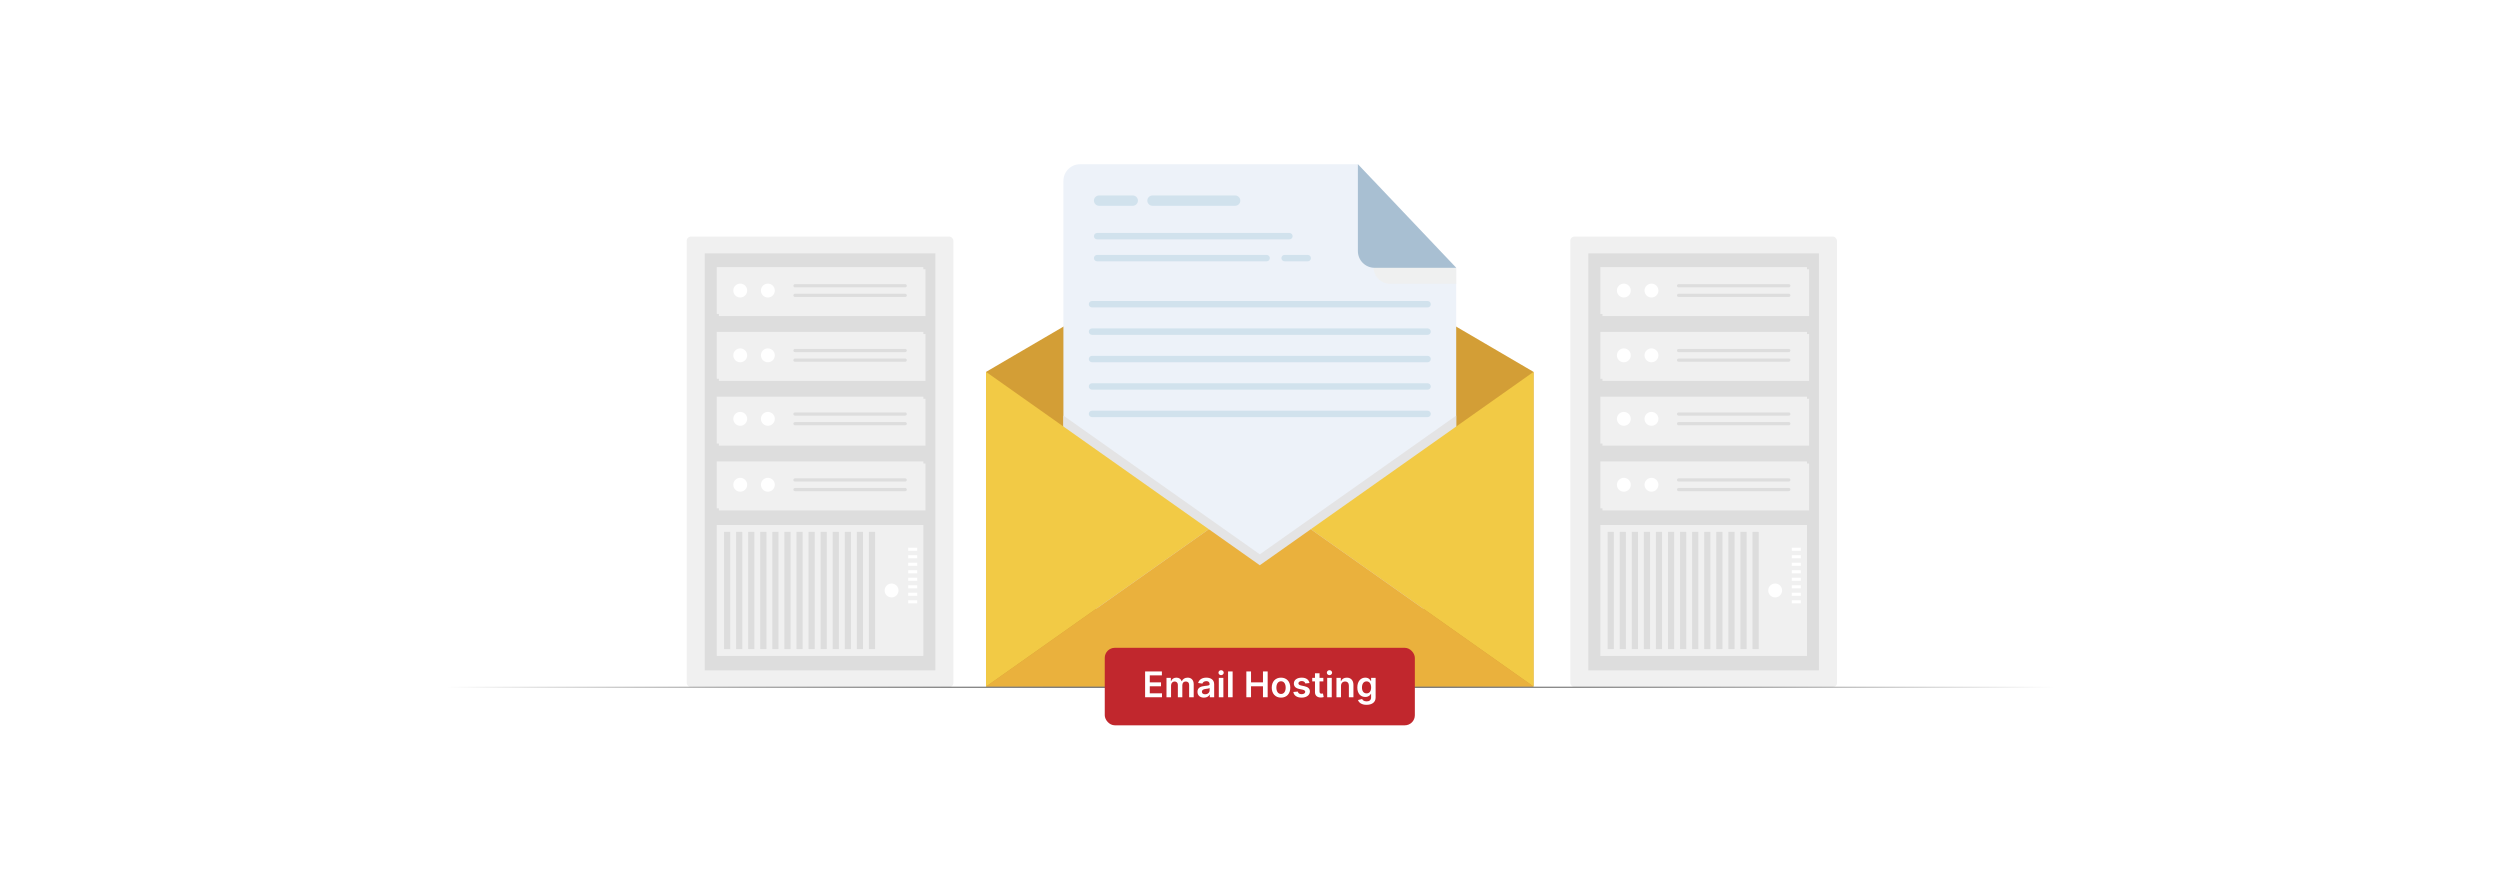 <?xml version="1.0" encoding="UTF-8"?>
<svg id="Layer_1" data-name="Layer 1" xmlns="http://www.w3.org/2000/svg" xmlns:xlink="http://www.w3.org/1999/xlink" viewBox="0 0 860 300">
  <defs>
    <radialGradient id="radial-gradient" cx="429.541" cy="236.386" fx="429.541" fy="236.386" r="241.049" gradientTransform="translate(-62.546) scale(1.147 1)" gradientUnits="userSpaceOnUse">
      <stop offset="0" stop-color="#000"/>
      <stop offset=".123" stop-color="#040404"/>
      <stop offset=".248" stop-color="#101010"/>
      <stop offset=".374" stop-color="#242424"/>
      <stop offset=".501" stop-color="#414141"/>
      <stop offset=".629" stop-color="#666"/>
      <stop offset=".758" stop-color="#939393"/>
      <stop offset=".884" stop-color="#c8c8c8"/>
      <stop offset="1" stop-color="#fff"/>
    </radialGradient>
  </defs>
  <rect y="0" width="860" height="300" fill="#fff"/>
  <g>
    <g>
      <polygon points="339.204 236.179 527.539 236.179 527.539 127.928 433.371 72.828 339.204 127.928 339.204 236.179" fill="#d39e36" fill-rule="evenodd"/>
      <path d="M371.542,206.194h123.66c3.151,0,5.729-2.577,5.729-5.728v-108.345l-33.815-35.629h-95.574c-3.15,0-5.728,2.576-5.728,5.727v138.248c0,3.151,2.578,5.728,5.728,5.728Z" fill="#edf2f9" fill-rule="evenodd"/>
      <path d="M371.542,209.405h123.66c3.151,0,5.729-2.577,5.729-5.729v-60.708l-50.021,35.331.001.001-17.539,12.39-17.538-12.39h0l-50.019-35.331v60.708c0,3.151,2.578,5.729,5.728,5.729Z" fill="#e4e4e5" fill-rule="evenodd"/>
      <path d="M500.931,97.636v-5.515l-28.446-29.971v29.757c0,3.151,2.579,5.729,5.729,5.729h22.717Z" fill="#eff0f0" fill-rule="evenodd"/>
      <path d="M467.115,56.492v29.9c0,3.151,2.578,5.729,5.729,5.729h28.086l-33.815-35.629Z" fill="#a8bfd2" fill-rule="evenodd"/>
      <polygon points="339.204 127.928 415.833 182.053 339.204 236.179 339.204 127.928" fill="#f2ca45" fill-rule="evenodd"/>
      <polygon points="527.539 127.928 450.909 182.053 527.539 236.179 527.539 127.928" fill="#f2ca45" fill-rule="evenodd"/>
      <polygon points="527.539 236.179 450.912 182.055 433.371 194.444 415.833 182.053 339.204 236.179 527.539 236.179" fill="#eab13d" fill-rule="evenodd"/>
      <g>
        <path d="M375.653,103.544h115.438c.61,0,1.105.497,1.105,1.104h0c0,.609-.495,1.106-1.105,1.106h-115.438c-.61,0-1.107-.497-1.107-1.106h0c0-.607.497-1.104,1.107-1.104Z" fill="#d1e2ed" fill-rule="evenodd"/>
        <path d="M375.653,112.976h115.438c.61,0,1.105.497,1.105,1.104h0c0,.61-.495,1.106-1.105,1.106h-115.438c-.61,0-1.107-.497-1.107-1.106h0c0-.608.497-1.104,1.107-1.104Z" fill="#d1e2ed" fill-rule="evenodd"/>
        <path d="M375.653,122.408h115.438c.61,0,1.105.497,1.105,1.105h0c0,.609-.495,1.107-1.105,1.107h-115.438c-.61,0-1.107-.498-1.107-1.107h0c0-.608.497-1.105,1.107-1.105Z" fill="#d1e2ed" fill-rule="evenodd"/>
        <path d="M375.653,131.841h115.438c.61,0,1.105.497,1.105,1.105h0c0,.608-.495,1.105-1.105,1.105h-115.438c-.61,0-1.107-.497-1.107-1.105h0c0-.608.497-1.105,1.107-1.105Z" fill="#d1e2ed" fill-rule="evenodd"/>
        <path d="M375.653,141.274h115.438c.61,0,1.105.496,1.105,1.105h0c0,.609-.495,1.104-1.105,1.104h-115.438c-.61,0-1.107-.495-1.107-1.104h0c0-.609.497-1.105,1.107-1.105Z" fill="#d1e2ed" fill-rule="evenodd"/>
        <path d="M377.413,87.687h58.312c.609,0,1.103.494,1.103,1.103h0c0,.611-.496,1.107-1.107,1.107h-58.31c-.61,0-1.105-.495-1.105-1.105h0c0-.61.495-1.105,1.105-1.105Z" fill="#d1e2ed"/>
        <path d="M441.907,87.687h7.95c.61,0,1.105.495,1.105,1.105h0c0,.61-.495,1.105-1.105,1.105h-7.949c-.61,0-1.105-.495-1.105-1.105v-.001c0-.61.495-1.105,1.105-1.105Z" fill="#d1e2ed"/>
        <path d="M377.413,80.14h66.146c.608,0,1.106.497,1.106,1.105h0c0,.608-.498,1.105-1.106,1.105h-66.146c-.608,0-1.105-.497-1.105-1.105h0c0-.608.498-1.105,1.105-1.105Z" fill="#d1e2ed" fill-rule="evenodd"/>
        <path d="M378.086,67.239h11.586c.977,0,1.778.8,1.778,1.778h0c0,.979-.8,1.778-1.778,1.778h-11.586c-.98,0-1.779-.799-1.779-1.778h0c0-.978.799-1.778,1.779-1.778Z" fill="#d1e2ed" fill-rule="evenodd"/>
        <path d="M396.459,67.239h28.432c.978,0,1.776.8,1.776,1.778h0c0,.979-.798,1.778-1.776,1.778h-28.432c-.978,0-1.778-.799-1.778-1.778h0c0-.978.8-1.778,1.778-1.778Z" fill="#d1e2ed" fill-rule="evenodd"/>
      </g>
    </g>
    <g>
      <rect x="540.189" y="81.384" width="91.736" height="155.002" rx="1.445" ry="1.445" fill="#f0f0f0"/>
      <rect x="546.388" y="87.168" width="79.339" height="143.432" fill="#ddd"/>
      <g>
        <rect x="551.25" y="114.905" width="71.074" height="16.116" fill="#f0f0f0"/>
        <rect x="550.52" y="114.175" width="71.074" height="16.116" fill="#f0f0f0"/>
        <g>
          <g>
            <path d="M558.601,119.846c-1.319,0-2.388,1.069-2.388,2.388s1.069,2.388,2.388,2.388,2.388-1.069,2.388-2.388-1.069-2.388-2.388-2.388Z" fill="#fff"/>
            <circle cx="568.105" cy="122.233" r="2.388" fill="#fff"/>
          </g>
          <g>
            <path d="M615.35,120.029h-37.925c-.304,0-.551.247-.551.551s.247.551.551.551h37.925c.304,0,.551-.247.551-.551s-.247-.551-.551-.551Z" fill="#ddd"/>
            <path d="M615.35,123.335h-37.925c-.304,0-.551.247-.551.551s.247.551.551.551h37.925c.304,0,.551-.247.551-.551s-.247-.551-.551-.551Z" fill="#ddd"/>
          </g>
        </g>
      </g>
      <g>
        <rect x="551.25" y="92.623" width="71.074" height="16.116" fill="#f0f0f0"/>
        <rect x="550.52" y="91.894" width="71.074" height="16.116" fill="#f0f0f0"/>
        <g>
          <g>
            <path d="M558.601,97.564c-1.319,0-2.388,1.069-2.388,2.388s1.069,2.388,2.388,2.388,2.388-1.069,2.388-2.388-1.069-2.388-2.388-2.388Z" fill="#fff"/>
            <path d="M568.105,97.564c-1.319,0-2.388,1.069-2.388,2.388s1.069,2.388,2.388,2.388,2.388-1.069,2.388-2.388-1.069-2.388-2.388-2.388Z" fill="#fff"/>
          </g>
          <g>
            <path d="M615.35,97.747h-37.925c-.304,0-.551.247-.551.551s.247.551.551.551h37.925c.304,0,.551-.247.551-.551s-.247-.551-.551-.551Z" fill="#ddd"/>
            <path d="M615.35,101.053h-37.925c-.304,0-.551.247-.551.551s.247.551.551.551h37.925c.304,0,.551-.247.551-.551s-.247-.551-.551-.551Z" fill="#ddd"/>
          </g>
        </g>
      </g>
      <g>
        <rect x="551.25" y="137.187" width="71.074" height="16.116" fill="#f0f0f0"/>
        <rect x="550.52" y="136.457" width="71.074" height="16.116" fill="#f0f0f0"/>
        <g>
          <g>
            <path d="M558.601,141.695c-1.319,0-2.388,1.069-2.388,2.388s1.069,2.388,2.388,2.388,2.388-1.069,2.388-2.388-1.069-2.388-2.388-2.388Z" fill="#fff"/>
            <path d="M568.105,141.695c-1.319,0-2.388,1.069-2.388,2.388s1.069,2.388,2.388,2.388,2.388-1.069,2.388-2.388-1.069-2.388-2.388-2.388Z" fill="#fff"/>
          </g>
          <g>
            <path d="M615.35,141.879h-37.925c-.304,0-.551.247-.551.551s.247.551.551.551h37.925c.304,0,.551-.247.551-.551s-.247-.551-.551-.551Z" fill="#ddd"/>
            <path d="M615.35,145.184h-37.925c-.304,0-.551.247-.551.551s.247.551.551.551h37.925c.304,0,.551-.247.551-.551s-.247-.551-.551-.551Z" fill="#ddd"/>
          </g>
        </g>
      </g>
      <g>
        <rect x="551.25" y="159.468" width="71.074" height="16.116" fill="#f0f0f0"/>
        <rect x="550.52" y="158.739" width="71.074" height="16.116" fill="#f0f0f0"/>
        <g>
          <g>
            <path d="M558.601,164.371c-1.319,0-2.388,1.069-2.388,2.388s1.069,2.388,2.388,2.388,2.388-1.069,2.388-2.388-1.069-2.388-2.388-2.388Z" fill="#fff"/>
            <circle cx="568.105" cy="166.758" r="2.388" fill="#fff"/>
          </g>
          <g>
            <path d="M615.35,164.554h-37.925c-.304,0-.551.247-.551.551s.247.551.551.551h37.925c.304,0,.551-.247.551-.551s-.247-.551-.551-.551Z" fill="#ddd"/>
            <path d="M615.35,167.86h-37.925c-.304,0-.551.247-.551.551s.247.551.551.551h37.925c.304,0,.551-.247.551-.551s-.247-.551-.551-.551Z" fill="#ddd"/>
          </g>
        </g>
      </g>
      <rect x="550.52" y="180.601" width="71.074" height="45.041" fill="#f0f0f0"/>
      <g>
        <g>
          <rect x="616.374" y="206.486" width="3.107" height="1.056" fill="#fff"/>
          <rect x="616.374" y="203.904" width="3.107" height="1.056" fill="#fff"/>
          <rect x="616.374" y="201.322" width="3.107" height="1.056" fill="#fff"/>
          <rect x="616.374" y="198.741" width="3.107" height="1.056" fill="#fff"/>
          <rect x="616.374" y="193.577" width="3.107" height="1.056" fill="#fff"/>
          <rect x="616.374" y="196.159" width="3.107" height="1.056" fill="#fff"/>
          <rect x="616.374" y="188.413" width="3.107" height="1.056" fill="#fff"/>
          <rect x="616.374" y="190.995" width="3.107" height="1.056" fill="#fff"/>
          <rect x="616.374" y="183.25" width="3.107" height="1.056" fill="#f0f0f0"/>
          <rect x="616.374" y="185.831" width="3.107" height="1.056" fill="#f0f0f0"/>
        </g>
        <rect x="616.374" y="212.637" width="3.107" height="10.314" fill="#f0f0f0"/>
      </g>
      <g>
        <path d="M610.654,189.623c-1.319,0-2.388,1.069-2.388,2.388s1.069,2.388,2.388,2.388,2.388-1.069,2.388-2.388-1.069-2.388-2.388-2.388Z" fill="#f0f0f0"/>
        <path d="M610.654,200.734c-1.319,0-2.388,1.069-2.388,2.388s1.069,2.388,2.388,2.388,2.388-1.069,2.388-2.388-1.069-2.388-2.388-2.388Z" fill="#fff"/>
        <path d="M610.654,211.845c-1.319,0-2.388,1.069-2.388,2.388s1.069,2.388,2.388,2.388,2.388-1.069,2.388-2.388-1.069-2.388-2.388-2.388Z" fill="#f0f0f0"/>
      </g>
      <g>
        <rect x="553.022" y="182.957" width="2.128" height="40.329" fill="#ddd"/>
        <rect x="557.175" y="182.957" width="2.128" height="40.329" fill="#ddd"/>
        <rect x="561.328" y="182.957" width="2.128" height="40.329" fill="#ddd"/>
        <rect x="565.481" y="182.957" width="2.128" height="40.329" fill="#ddd"/>
        <rect x="569.635" y="182.957" width="2.128" height="40.329" fill="#ddd"/>
        <rect x="573.788" y="182.957" width="2.128" height="40.329" fill="#ddd"/>
        <rect x="577.941" y="182.957" width="2.128" height="40.329" fill="#ddd"/>
        <rect x="582.094" y="182.957" width="2.128" height="40.329" fill="#ddd"/>
        <rect x="586.247" y="182.957" width="2.128" height="40.329" fill="#ddd"/>
        <rect x="590.401" y="182.957" width="2.128" height="40.329" fill="#ddd"/>
        <rect x="594.554" y="182.957" width="2.128" height="40.329" fill="#ddd"/>
        <rect x="598.707" y="182.957" width="2.128" height="40.329" fill="#ddd"/>
        <rect x="602.861" y="182.957" width="2.128" height="40.329" fill="#ddd"/>
      </g>
    </g>
    <g>
      <rect x="236.231" y="81.384" width="91.736" height="155.002" rx="1.445" ry="1.445" fill="#f0f0f0"/>
      <rect x="242.429" y="87.168" width="79.339" height="143.432" fill="#ddd"/>
      <g>
        <rect x="247.291" y="114.905" width="71.074" height="16.116" fill="#f0f0f0"/>
        <rect x="246.561" y="114.175" width="71.074" height="16.116" fill="#f0f0f0"/>
        <g>
          <g>
            <path d="M254.642,119.846c-1.319,0-2.388,1.069-2.388,2.388s1.069,2.388,2.388,2.388,2.388-1.069,2.388-2.388-1.069-2.388-2.388-2.388Z" fill="#fff"/>
            <circle cx="264.146" cy="122.233" r="2.388" fill="#fff"/>
          </g>
          <g>
            <path d="M311.391,120.029h-37.925c-.304,0-.551.247-.551.551s.247.551.551.551h37.925c.304,0,.551-.247.551-.551s-.247-.551-.551-.551Z" fill="#ddd"/>
            <path d="M311.391,123.335h-37.925c-.304,0-.551.247-.551.551s.247.551.551.551h37.925c.304,0,.551-.247.551-.551s-.247-.551-.551-.551Z" fill="#ddd"/>
          </g>
        </g>
      </g>
      <g>
        <rect x="247.291" y="92.623" width="71.074" height="16.116" fill="#f0f0f0"/>
        <rect x="246.561" y="91.894" width="71.074" height="16.116" fill="#f0f0f0"/>
        <g>
          <g>
            <path d="M254.642,97.564c-1.319,0-2.388,1.069-2.388,2.388s1.069,2.388,2.388,2.388,2.388-1.069,2.388-2.388-1.069-2.388-2.388-2.388Z" fill="#fff"/>
            <path d="M264.146,97.564c-1.319,0-2.388,1.069-2.388,2.388s1.069,2.388,2.388,2.388,2.388-1.069,2.388-2.388-1.069-2.388-2.388-2.388Z" fill="#fff"/>
          </g>
          <g>
            <path d="M311.391,97.747h-37.925c-.304,0-.551.247-.551.551s.247.551.551.551h37.925c.304,0,.551-.247.551-.551s-.247-.551-.551-.551Z" fill="#ddd"/>
            <path d="M311.391,101.053h-37.925c-.304,0-.551.247-.551.551s.247.551.551.551h37.925c.304,0,.551-.247.551-.551s-.247-.551-.551-.551Z" fill="#ddd"/>
          </g>
        </g>
      </g>
      <g>
        <rect x="247.291" y="137.187" width="71.074" height="16.116" fill="#f0f0f0"/>
        <rect x="246.561" y="136.457" width="71.074" height="16.116" fill="#f0f0f0"/>
        <g>
          <g>
            <path d="M254.642,141.695c-1.319,0-2.388,1.069-2.388,2.388s1.069,2.388,2.388,2.388,2.388-1.069,2.388-2.388-1.069-2.388-2.388-2.388Z" fill="#fff"/>
            <path d="M264.146,141.695c-1.319,0-2.388,1.069-2.388,2.388s1.069,2.388,2.388,2.388,2.388-1.069,2.388-2.388-1.069-2.388-2.388-2.388Z" fill="#fff"/>
          </g>
          <g>
            <path d="M311.391,141.879h-37.925c-.304,0-.551.247-.551.551s.247.551.551.551h37.925c.304,0,.551-.247.551-.551s-.247-.551-.551-.551Z" fill="#ddd"/>
            <path d="M311.391,145.184h-37.925c-.304,0-.551.247-.551.551s.247.551.551.551h37.925c.304,0,.551-.247.551-.551s-.247-.551-.551-.551Z" fill="#ddd"/>
          </g>
        </g>
      </g>
      <g>
        <rect x="247.291" y="159.468" width="71.074" height="16.116" fill="#f0f0f0"/>
        <rect x="246.561" y="158.739" width="71.074" height="16.116" fill="#f0f0f0"/>
        <g>
          <g>
            <path d="M254.642,164.371c-1.319,0-2.388,1.069-2.388,2.388s1.069,2.388,2.388,2.388,2.388-1.069,2.388-2.388-1.069-2.388-2.388-2.388Z" fill="#fff"/>
            <circle cx="264.146" cy="166.758" r="2.388" fill="#fff"/>
          </g>
          <g>
            <path d="M311.391,164.554h-37.925c-.304,0-.551.247-.551.551s.247.551.551.551h37.925c.304,0,.551-.247.551-.551s-.247-.551-.551-.551Z" fill="#ddd"/>
            <path d="M311.391,167.86h-37.925c-.304,0-.551.247-.551.551s.247.551.551.551h37.925c.304,0,.551-.247.551-.551s-.247-.551-.551-.551Z" fill="#ddd"/>
          </g>
        </g>
      </g>
      <rect x="246.561" y="180.601" width="71.074" height="45.041" fill="#f0f0f0"/>
      <g>
        <g>
          <rect x="312.415" y="206.486" width="3.107" height="1.056" fill="#fff"/>
          <rect x="312.415" y="203.904" width="3.107" height="1.056" fill="#fff"/>
          <rect x="312.415" y="201.322" width="3.107" height="1.056" fill="#fff"/>
          <rect x="312.415" y="198.741" width="3.107" height="1.056" fill="#fff"/>
          <rect x="312.415" y="193.577" width="3.107" height="1.056" fill="#fff"/>
          <rect x="312.415" y="196.159" width="3.107" height="1.056" fill="#fff"/>
          <rect x="312.415" y="188.413" width="3.107" height="1.056" fill="#fff"/>
          <rect x="312.415" y="190.995" width="3.107" height="1.056" fill="#fff"/>
          <rect x="312.415" y="183.25" width="3.107" height="1.056" fill="#f0f0f0"/>
          <rect x="312.415" y="185.831" width="3.107" height="1.056" fill="#f0f0f0"/>
        </g>
        <rect x="312.415" y="212.637" width="3.107" height="10.314" fill="#f0f0f0"/>
      </g>
      <g>
        <path d="M306.695,189.623c-1.319,0-2.388,1.069-2.388,2.388s1.069,2.388,2.388,2.388,2.388-1.069,2.388-2.388-1.069-2.388-2.388-2.388Z" fill="#f0f0f0"/>
        <path d="M306.695,200.734c-1.319,0-2.388,1.069-2.388,2.388s1.069,2.388,2.388,2.388,2.388-1.069,2.388-2.388-1.069-2.388-2.388-2.388Z" fill="#fff"/>
        <path d="M306.695,211.845c-1.319,0-2.388,1.069-2.388,2.388s1.069,2.388,2.388,2.388,2.388-1.069,2.388-2.388-1.069-2.388-2.388-2.388Z" fill="#f0f0f0"/>
      </g>
      <g>
        <rect x="249.063" y="182.957" width="2.128" height="40.329" fill="#ddd"/>
        <rect x="253.216" y="182.957" width="2.128" height="40.329" fill="#ddd"/>
        <rect x="257.369" y="182.957" width="2.128" height="40.329" fill="#ddd"/>
        <rect x="261.522" y="182.957" width="2.128" height="40.329" fill="#ddd"/>
        <rect x="265.676" y="182.957" width="2.128" height="40.329" fill="#ddd"/>
        <rect x="269.829" y="182.957" width="2.128" height="40.329" fill="#ddd"/>
        <rect x="273.982" y="182.957" width="2.128" height="40.329" fill="#ddd"/>
        <rect x="278.135" y="182.957" width="2.128" height="40.329" fill="#ddd"/>
        <rect x="282.289" y="182.957" width="2.128" height="40.329" fill="#ddd"/>
        <rect x="286.442" y="182.957" width="2.128" height="40.329" fill="#ddd"/>
        <rect x="290.595" y="182.957" width="2.128" height="40.329" fill="#ddd"/>
        <rect x="294.748" y="182.957" width="2.128" height="40.329" fill="#ddd"/>
        <rect x="298.902" y="182.957" width="2.128" height="40.329" fill="#ddd"/>
      </g>
    </g>
    <line x1="39.102" y1="236.386" x2="820.898" y2="236.386" fill="none" stroke="url(#radial-gradient)" stroke-miterlimit="10" stroke-width=".25"/>
    <g>
      <rect x="380.035" y="222.849" width="106.673" height="26.659" rx="3.455" ry="3.455" fill="#c1272d"/>
      <g>
        <path d="M393.918,230.977h5.772v1.348h-4.165v2.409h3.866v1.348h-3.866v2.423h4.199v1.348h-5.807v-8.875Z" fill="#fff"/>
        <path d="M401.275,233.196h1.5v1.131h.078c.277-.758.945-1.218,1.837-1.218.897,0,1.543.464,1.798,1.218h.069c.295-.741,1.032-1.218,1.998-1.218,1.222,0,2.08.789,2.08,2.275v4.468h-1.573v-4.226c0-.823-.502-1.195-1.135-1.195-.758,0-1.205.519-1.205,1.27v4.151h-1.539v-4.29c0-.685-.455-1.131-1.118-1.131-.676,0-1.222.555-1.222,1.373v4.048h-1.569v-6.656Z" fill="#fff"/>
        <path d="M411.935,237.984c0-1.499,1.235-1.885,2.526-2.023,1.174-.126,1.647-.147,1.647-.598v-.026c0-.654-.398-1.027-1.127-1.027-.767,0-1.209.391-1.365.846l-1.464-.208c.347-1.214,1.421-1.838,2.821-1.838,1.27,0,2.704.529,2.704,2.288v4.455h-1.508v-.914h-.052c-.286.559-.91,1.049-1.954,1.049-1.27,0-2.228-.693-2.228-2.003ZM416.113,237.465v-.784c-.204.164-1.027.269-1.438.325-.702.1-1.227.351-1.227.953,0,.576.468.875,1.123.875.944,0,1.542-.628,1.542-1.369Z" fill="#fff"/>
        <path d="M419.148,231.402c0-.473.407-.854.91-.854.498,0,.906.381.906.854,0,.468-.407.85-.906.85-.503,0-.91-.382-.91-.85ZM419.27,233.196h1.569v6.656h-1.569v-6.656Z" fill="#fff"/>
        <path d="M424.024,239.852h-1.568v-8.875h1.568v8.875Z" fill="#fff"/>
        <path d="M428.745,230.977h1.607v3.757h4.112v-3.757h1.612v8.875h-1.612v-3.771h-4.112v3.771h-1.607v-8.875Z" fill="#fff"/>
        <path d="M437.482,236.551c0-2.063,1.24-3.441,3.189-3.441,1.95,0,3.189,1.378,3.189,3.441,0,2.058-1.239,3.432-3.189,3.432-1.949,0-3.189-1.374-3.189-3.432ZM442.272,236.546c0-1.218-.528-2.192-1.591-2.192-1.079,0-1.607.975-1.607,2.192s.528,2.18,1.607,2.18c1.062,0,1.591-.962,1.591-2.18Z" fill="#fff"/>
        <path d="M449.03,235.111c-.121-.438-.503-.832-1.227-.832-.654,0-1.152.312-1.148.763-.004.386.265.62.94.771l1.136.243c1.257.273,1.868.854,1.872,1.803-.004,1.261-1.179,2.123-2.843,2.123-1.634,0-2.661-.724-2.856-1.945l1.529-.147c.135.598.603.91,1.321.91.746,0,1.24-.343,1.24-.798,0-.377-.286-.624-.897-.758l-1.136-.238c-1.278-.265-1.876-.906-1.872-1.877-.004-1.23,1.088-2.019,2.691-2.019,1.56,0,2.462.72,2.679,1.847l-1.431.155Z" fill="#fff"/>
        <path d="M455.233,234.41h-1.313v3.44c0,.633.316.771.711.771.195,0,.373-.039.459-.06l.265,1.226c-.169.057-.477.144-.923.156-1.179.035-2.089-.58-2.08-1.833v-3.7h-.944v-1.214h.944v-1.595h1.568v1.595h1.313v1.214Z" fill="#fff"/>
        <path d="M456.433,231.402c0-.473.407-.854.91-.854.498,0,.905.381.905.854,0,.468-.407.85-.905.85-.503,0-.91-.382-.91-.85ZM456.554,233.196h1.569v6.656h-1.569v-6.656Z" fill="#fff"/>
        <path d="M461.309,239.852h-1.569v-6.656h1.5v1.131h.078c.303-.741.987-1.218,1.984-1.218,1.374,0,2.284.91,2.279,2.505v4.238h-1.568v-3.995c0-.889-.485-1.422-1.296-1.422-.828,0-1.408.555-1.408,1.517v3.9Z" fill="#fff"/>
        <path d="M467.149,240.806l1.413-.342c.19.363.606.81,1.551.81.893,0,1.543-.402,1.543-1.355v-1.262h-.078c-.242.49-.775,1.101-1.915,1.101-1.534,0-2.743-1.083-2.743-3.254,0-2.188,1.209-3.394,2.747-3.394,1.175,0,1.673.707,1.911,1.188h.087v-1.101h1.547v6.765c0,1.677-1.326,2.5-3.124,2.5-1.694,0-2.652-.749-2.938-1.655ZM471.665,236.494c0-1.261-.555-2.098-1.565-2.098-1.044,0-1.582.889-1.582,2.098,0,1.227.546,2.032,1.582,2.032,1.001,0,1.565-.763,1.565-2.032Z" fill="#fff"/>
      </g>
    </g>
  </g>
</svg>